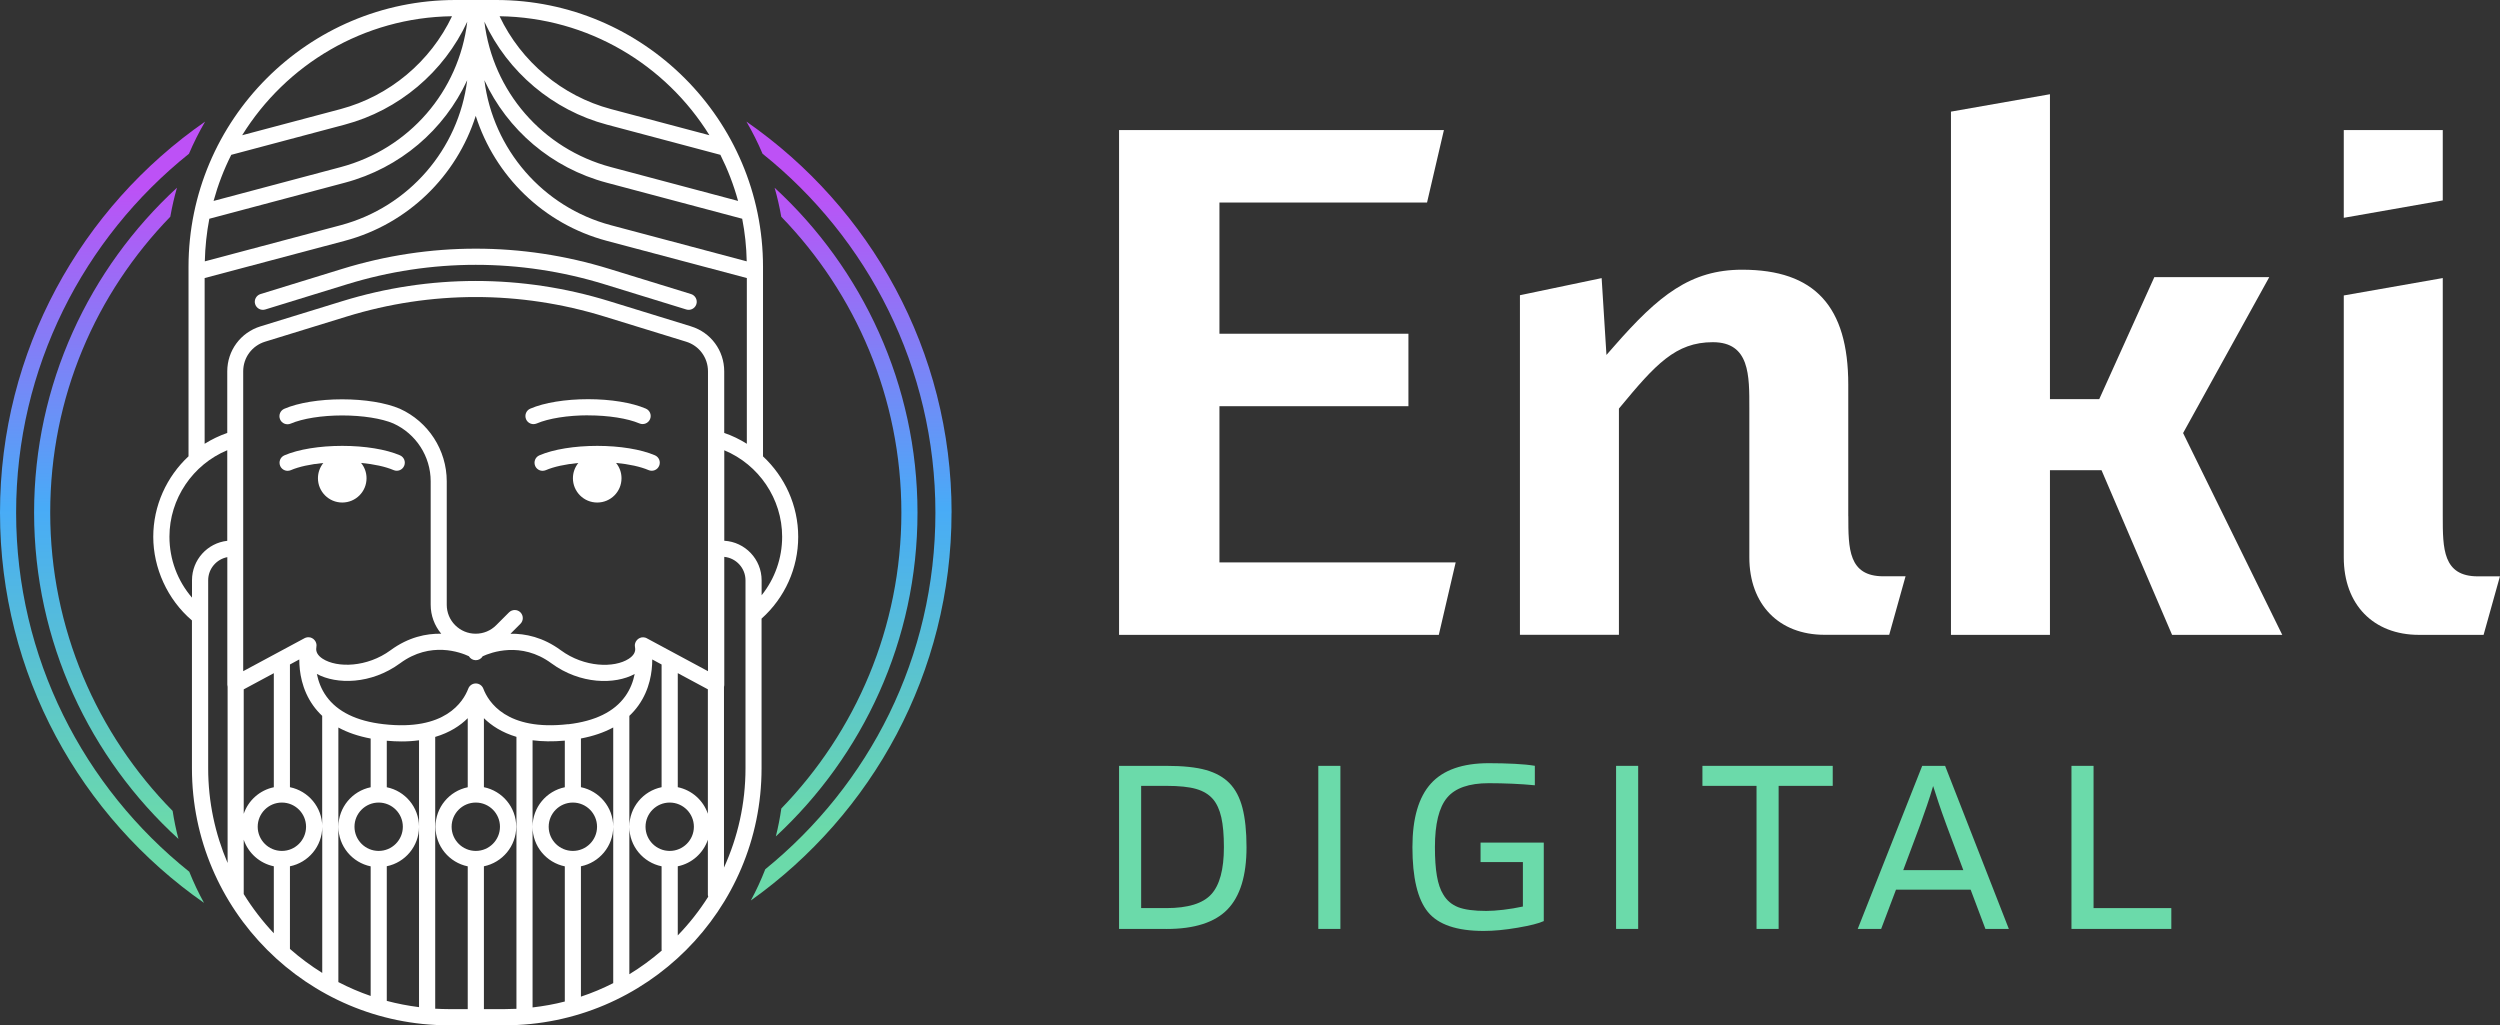 <svg xmlns="http://www.w3.org/2000/svg" xmlns:xlink="http://www.w3.org/1999/xlink" id="Calque_2" data-name="Calque 2" viewBox="0 0 431.12 176.8"><rect x="0" y="0" width="431.12" height="176.8" fill="#333333" stroke="none"/><defs><style>      .cls-1 {        fill: #6bdaaa;      }      .cls-2 {        fill: #fff;      }      .cls-3 {        fill: url(#Dégradé_sans_nom_15-3);      }      .cls-4 {        fill: url(#Dégradé_sans_nom_15);      }      .cls-5 {        fill: url(#Dégradé_sans_nom_15-2);      }      .cls-6 {        fill: url(#Dégradé_sans_nom_15-4);      }    </style><linearGradient id="D&#xE9;grad&#xE9;_sans_nom_15" data-name="D&#xE9;grad&#xE9; sans nom 15" x1="145.9" y1="32.01" x2="145.9" y2="143.02" gradientUnits="userSpaceOnUse"><stop offset="0" stop-color="#bd51f6"></stop><stop offset=".5" stop-color="#48abf7"></stop><stop offset="1" stop-color="#6bdaaa"></stop></linearGradient><linearGradient id="D&#xE9;grad&#xE9;_sans_nom_15-2" data-name="D&#xE9;grad&#xE9; sans nom 15" x1="18.33" y1="32.01" x2="18.33" y2="143.02" xlink:href="#D&#xE9;grad&#xE9;_sans_nom_15"></linearGradient><linearGradient id="D&#xE9;grad&#xE9;_sans_nom_15-3" data-name="D&#xE9;grad&#xE9; sans nom 15" x1="146.41" y1="32.01" x2="146.41" y2="143.02" xlink:href="#D&#xE9;grad&#xE9;_sans_nom_15"></linearGradient><linearGradient id="D&#xE9;grad&#xE9;_sans_nom_15-4" data-name="D&#xE9;grad&#xE9; sans nom 15" x1="17.69" y1="32.01" x2="17.69" y2="143.02" xlink:href="#D&#xE9;grad&#xE9;_sans_nom_15"></linearGradient></defs><g id="LOGO"><g><g><g><polygon class="cls-2" points="210.29 70.05 242.88 70.05 242.88 57.55 210.29 57.55 210.29 34.93 246.09 34.93 249 22.43 192.98 22.43 192.98 109.48 248.12 109.48 251.03 96.98 210.29 96.98 210.29 70.05"></polygon><path class="cls-2" d="M318.73,89.02v-22.69c0-13.52-5.81-19.82-18.29-19.82-8.92,0-14.42,4.43-22.05,13.15l-1.36,1.55-.83-13.25-14.09,2.95v58.56h17.07v-39.01l.2-.24c6.1-7.37,9.58-11.21,15.99-11.21s6.3,5.78,6.3,11.37v25.74c0,8.11,5.09,13.35,12.97,13.35h11.15l2.82-10.09h-3.82c-6.05,0-6.05-4.8-6.05-10.36Z"></path><polygon class="cls-2" points="391.33 47.79 371.51 47.79 362.01 68.83 353.51 68.83 353.51 16.25 336.44 19.25 336.44 109.48 353.51 109.48 353.51 81.08 362.4 81.08 374.57 109.48 393.57 109.48 376.47 74.68 391.33 47.79"></polygon><polygon class="cls-2" points="421.25 22.43 404.18 22.43 404.18 37.56 421.25 34.56 421.25 22.43"></polygon><path class="cls-2" d="M427.3,99.39c-6.05,0-6.05-4.8-6.05-10.36v-41.08l-17.07,3v45.18c0,8.11,5.09,13.35,12.97,13.35h11.14l2.82-10.09h-3.83Z"></path></g><g><path class="cls-1" d="M201.14,160.19h-8.16v-28.12h8.16c2.87,0,5.15.24,6.84.72,1.69.48,3.04,1.24,4.06,2.29,1.02,1.05,1.76,2.46,2.22,4.24s.7,4.04.7,6.79c0,4.87-1.09,8.44-3.27,10.7-2.18,2.26-5.7,3.39-10.54,3.39ZM209.17,137.81c-.69-.81-1.64-1.39-2.87-1.75-1.23-.36-2.95-.54-5.16-.54h-4.35v21.08h4.35c3.71,0,6.29-.79,7.74-2.38,1.45-1.58,2.18-4.29,2.18-8.12,0-2.12-.15-3.84-.45-5.16-.3-1.32-.78-2.36-1.44-3.14Z"></path><path class="cls-1" d="M231.15,132.07v28.12h-3.81v-28.12h3.81Z"></path><path class="cls-1" d="M262.63,148.66h-7.31v-3.36h10.9v13.54c-.84.39-2.33.77-4.49,1.14-2.15.37-4.11.56-5.87.56-4.64,0-7.84-1.09-9.62-3.27-1.78-2.18-2.67-5.91-2.67-11.17,0-4.96,1.06-8.62,3.18-10.97,2.12-2.35,5.46-3.52,10-3.52,1.55,0,3.04.04,4.46.11,1.42.07,2.58.19,3.47.34v3.36c-1.2-.12-2.49-.21-3.88-.27-1.39-.06-2.74-.09-4.06-.09-3.41,0-5.81.84-7.2,2.51-1.39,1.67-2.09,4.51-2.09,8.52,0,1.97.11,3.63.34,4.96s.59,2.4,1.1,3.21c.6,1.02,1.45,1.74,2.56,2.18,1.11.43,2.72.65,4.85.65.84,0,1.82-.07,2.96-.2,1.14-.14,2.26-.32,3.36-.56v-7.67Z"></path><path class="cls-1" d="M282.5,132.07v28.12h-3.81v-28.12h3.81Z"></path><path class="cls-1" d="M316.05,132.07v3.45h-9.33v24.67h-3.81v-24.67h-9.33v-3.45h22.47Z"></path><path class="cls-1" d="M324.39,160.19h-4.03l11.12-28.12h3.95l10.99,28.12h-4.04l-2.55-6.77h-12.87l-2.56,6.77ZM333.36,135.56c-.3,1.05-.65,2.15-1.05,3.32s-.81,2.33-1.23,3.5l-2.87,7.67h10.36l-2.87-7.67c-.6-1.64-1.07-2.97-1.41-3.99-.34-1.02-.65-1.96-.92-2.83Z"></path><path class="cls-1" d="M374.44,156.6v3.59h-17.22v-28.12h3.81v24.53h13.41Z"></path></g></g><g><g><path class="cls-4" d="M155.44,88.4c0,19.81-7.89,37.8-20.7,51.02-.24,1.63-.55,3.24-.95,4.82,15.01-13.92,24.43-33.79,24.43-55.83s-9.5-42.1-24.64-56.03c.47,1.64.85,3.3,1.15,5,12.81,13.22,20.71,31.21,20.71,51.03Z"></path><path class="cls-5" d="M5.88,88.4c0,22.27,9.61,42.33,24.89,56.27-.41-1.58-.75-3.19-1-4.83-13.04-13.25-21.11-31.42-21.11-51.44s7.9-37.81,20.71-51.03c.3-1.7.68-3.37,1.15-5-15.13,13.93-24.64,33.89-24.64,56.03Z"></path><path class="cls-3" d="M164.1,88.4c0-27.92-14.02-52.61-35.38-67.43,1.04,1.78,1.97,3.63,2.78,5.54,18.16,14.54,29.81,36.88,29.81,61.89s-11.45,46.96-29.34,61.5c-.72,1.85-1.55,3.65-2.49,5.39,20.92-14.88,34.61-39.31,34.61-66.89Z"></path><path class="cls-6" d="M2.78,88.4c0-25.02,11.66-47.35,29.81-61.89.81-1.91,1.75-3.76,2.78-5.54C14.02,35.79,0,60.48,0,88.4s13.93,52.46,35.18,67.3c-.95-1.73-1.8-3.52-2.54-5.37C14.46,135.8,2.78,113.44,2.78,88.4Z"></path></g><g><path class="cls-2" d="M49.6,81.19c.18,0,.37-.04.55-.11,1.39-.6,3.38-1.03,5.61-1.24-.58.72-.93,1.64-.93,2.63,0,2.31,1.87,4.19,4.19,4.19s4.19-1.87,4.19-4.19c0-1-.35-1.92-.94-2.64,2.23.21,4.21.64,5.61,1.24.71.3,1.52-.03,1.82-.74.3-.71-.03-1.52-.74-1.82-2.42-1.03-6.04-1.62-9.94-1.62s-7.56.59-9.97,1.63c-.71.3-1.03,1.12-.73,1.83.23.53.74.84,1.28.84Z"></path><path class="cls-2" d="M101.42,71.63c3.49,0,6.8.52,8.85,1.39.71.3,1.53-.03,1.83-.74.3-.71-.03-1.52-.74-1.82-2.42-1.03-6.04-1.62-9.94-1.62s-7.56.59-9.97,1.63c-.71.3-1.03,1.12-.73,1.83.23.53.74.84,1.28.84.18,0,.37-.04.55-.11,2.05-.88,5.37-1.41,8.88-1.41Z"></path><path class="cls-2" d="M112.93,78.51c-2.42-1.03-6.04-1.62-9.94-1.62s-7.56.59-9.97,1.63c-.71.3-1.03,1.12-.73,1.83.23.53.74.84,1.28.84.18,0,.37-.04.55-.11,1.39-.6,3.38-1.03,5.61-1.24-.58.72-.93,1.64-.93,2.63,0,2.31,1.87,4.19,4.19,4.19s4.19-1.87,4.19-4.19c0-1-.35-1.92-.94-2.64,2.23.21,4.21.64,5.61,1.24.71.3,1.52-.03,1.82-.74.3-.71-.03-1.52-.74-1.82Z"></path><path class="cls-2" d="M119.17,50.71l-14.09-4.34c-15.07-4.65-31-4.65-46.07,0l-14.09,4.34c-.73.23-1.15,1.01-.92,1.74.23.73,1.01,1.15,1.74.92l14.09-4.34c14.53-4.48,29.9-4.48,44.43,0l14.09,4.34c.14.04.27.06.41.06.59,0,1.14-.38,1.33-.98.23-.73-.19-1.51-.92-1.74Z"></path><path class="cls-2" d="M131.58,78.68v-32.66C131.58,20.65,110.94,0,85.56,0h-7.02c-25.38,0-46.03,20.65-46.03,46.03v32.66c-3.77,3.51-6.08,8.51-6.08,13.88s2.43,10.81,6.67,14.42v25.51c0,24.43,19.88,44.31,44.31,44.31h9.61c24.43,0,44.31-19.88,44.31-44.31v-25.82c4.02-3.6,6.32-8.7,6.32-14.11s-2.31-10.37-6.08-13.88ZM128.78,45.07l-23.42-6.23c-11.79-3.13-20.34-13.14-21.83-25.01,3.96,8.55,11.56,15.14,21.11,17.68l23.35,6.21c.47,2.39.73,4.84.78,7.35ZM122.34,23.32l-16.98-4.51c-8.42-2.24-15.49-8.17-19.21-16.01,15.27.21,28.66,8.36,36.19,20.52ZM104.65,21.49l19.58,5.21c1.26,2.52,2.29,5.18,3.05,7.95l-21.91-5.83c-11.84-3.15-20.39-13.08-21.84-25.08,4.03,8.7,11.82,15.28,21.12,17.75ZM77.95,2.8c-3.72,7.84-10.79,13.76-19.21,16.01l-16.98,4.51C49.3,11.16,62.68,3,77.95,2.8ZM39.88,26.7l19.58-5.21c9.3-2.47,17.09-9.05,21.12-17.75-1.45,12-10,21.93-21.84,25.08l-21.91,5.83c.76-2.77,1.78-5.43,3.05-7.95ZM36.11,37.72l23.35-6.21c9.56-2.54,17.15-9.13,21.11-17.68-1.48,11.87-10.04,21.87-21.83,25.01l-23.42,6.23c.06-2.51.32-4.96.78-7.35ZM33.11,100.06v3c-2.5-2.9-3.89-6.6-3.89-10.51,0-6.55,4.03-12.44,9.97-14.91v15.62c-3.42.38-6.08,3.28-6.08,6.8ZM39.25,148.82c-2.15-5.02-3.35-10.53-3.35-16.33v-32.42c0-1.98,1.42-3.63,3.3-3.99v22c0,.12.02.25.05.36v30.38ZM111.54,110.06c-.08-.04-.16-.08-.25-.1-.02,0-.04,0-.06-.01-.06-.02-.13-.03-.2-.04-.03,0-.06,0-.09,0-.05,0-.11,0-.16,0-.04,0-.07,0-.11.01-.03,0-.06,0-.09.01-.02,0-.03.01-.05.02-.05.01-.09.03-.14.05-.04.02-.08.03-.12.05-.04.02-.08.04-.12.07-.04.02-.08.05-.11.07-.03.03-.07.06-.1.09-.03.03-.07.06-.1.1-.03.03-.05.07-.08.1-.03.04-.06.08-.08.12,0,.01-.02.03-.03.04-.01.02-.02.05-.03.07-.02.05-.04.09-.06.14-.01.04-.03.08-.04.12-.01.05-.02.09-.03.14,0,.05,0,.09-.01.14,0,.04,0,.09,0,.13,0,.05,0,.1.02.15,0,.03,0,.05,0,.08,0,0,0,0,0,0,0,0,0,.04.02.08.12.72-.25,1.37-1.1,1.92-2.48,1.61-7.65,1.51-11.7-1.47-3.07-2.26-6.13-2.9-8.69-2.85l1.72-1.72c.54-.54.54-1.42,0-1.97-.54-.54-1.42-.54-1.97,0l-2.22,2.22c-.94.94-2.19,1.46-3.53,1.46s-2.58-.52-3.53-1.46c-.94-.94-1.46-2.19-1.46-3.53v-21.29c0-5.38-3.17-10.29-8.1-12.52-2.42-1.03-6.04-1.62-9.94-1.62s-7.56.59-9.97,1.63c-.71.3-1.03,1.12-.73,1.83.3.71,1.12,1.03,1.83.73,2.05-.88,5.37-1.41,8.88-1.41s6.8.52,8.82,1.38c3.91,1.77,6.44,5.68,6.44,9.97v21.29c0,1.85.65,3.6,1.82,5-2.57-.05-5.65.58-8.74,2.85-4.05,2.97-9.22,3.07-11.7,1.47-.85-.55-1.22-1.2-1.1-1.93,0-.04.01-.06.01-.07h0s0-.06,0-.08c0-.05.01-.1.02-.15,0-.04,0-.09,0-.13,0-.05,0-.09-.01-.14,0-.05-.02-.09-.03-.14-.01-.04-.02-.08-.04-.13-.02-.05-.04-.09-.06-.14-.01-.02-.02-.05-.03-.07,0-.02-.02-.03-.03-.04-.02-.04-.05-.08-.08-.12-.03-.03-.05-.07-.08-.1-.03-.03-.06-.06-.1-.1-.03-.03-.06-.06-.1-.09-.04-.03-.07-.05-.11-.07-.04-.02-.08-.05-.12-.07-.04-.02-.08-.03-.12-.05-.05-.02-.09-.03-.14-.05-.02,0-.03-.01-.05-.02-.03,0-.05,0-.08,0-.05,0-.09-.01-.14-.02-.05,0-.09,0-.14,0-.04,0-.08,0-.13.01-.05,0-.1.02-.14.03-.04,0-.08.02-.12.03-.05.02-.1.04-.14.06-.02.01-.05.02-.07.03l-10.58,5.69v-51.71c0-2.36,1.51-4.41,3.77-5.11l14.09-4.34c14.54-4.48,29.9-4.48,44.43,0l14.09,4.34c2.25.69,3.77,2.75,3.77,5.11v51.71l-10.58-5.69ZM122.07,118.88v21.45c-.79-2.31-2.76-4.08-5.19-4.58v-19.67l5.19,2.79ZM47.22,116.09v19.67c-2.43.5-4.4,2.27-5.19,4.58v-21.46l5.19-2.79ZM47.22,160.94c-1.95-2.07-3.69-4.33-5.19-6.76v-9.37c.79,2.31,2.76,4.08,5.19,4.58v11.55ZM44.44,142.57c0-2.3,1.87-4.17,4.17-4.17s4.17,1.87,4.17,4.17-1.87,4.17-4.17,4.17-4.17-1.87-4.17-4.17ZM55.57,167.78c-1.97-1.23-3.83-2.61-5.57-4.14v-14.25c3.17-.64,5.56-3.44,5.57-6.8v25.18ZM55.57,142.55c-.01-3.35-2.4-6.15-5.57-6.8v-21.16l1.61-.87c0,2.14.43,5.18,2.38,7.93.46.65.99,1.25,1.57,1.8v19.09ZM63.92,171.75c-1.92-.66-3.78-1.46-5.57-2.39v-43.9c1.59.87,3.45,1.5,5.57,1.9v8.4c-3.17.65-5.56,3.46-5.56,6.82s2.39,6.17,5.56,6.82v22.36ZM61.13,142.57c0-2.3,1.87-4.17,4.17-4.17s4.17,1.87,4.17,4.17-1.87,4.17-4.17,4.17-4.17-1.87-4.17-4.17ZM72.26,173.68c-1.9-.24-3.76-.6-5.56-1.08v-23.22c3.16-.64,5.55-3.44,5.56-6.78v31.08ZM72.26,142.54c-.02-3.35-2.4-6.14-5.56-6.78v-8.02c.9.08,1.75.12,2.56.12,1.08,0,2.08-.07,3-.2v14.89ZM80.66,174.02h-3.23c-.8,0-1.59-.03-2.38-.07v-46.87c2.52-.75,4.33-1.95,5.61-3.23v11.91c-3.17.65-5.56,3.46-5.56,6.82s2.39,6.17,5.56,6.82v24.63ZM77.88,142.57c0-2.3,1.87-4.17,4.17-4.17s4.17,1.87,4.17,4.17-1.87,4.17-4.17,4.17-4.17-1.87-4.17-4.17ZM89.06,173.97c-.67.03-1.34.05-2.02.05h-3.59v-24.63c3.17-.65,5.57-3.46,5.57-6.82s-2.39-6.17-5.57-6.82v-11.9c1.29,1.27,3.1,2.47,5.61,3.22v46.9ZM97.4,172.71c-1.81.47-3.67.8-5.56,1.02v-46.07c1.62.21,3.47.25,5.56.06v8.04c-3.17.65-5.56,3.46-5.56,6.82s2.39,6.17,5.56,6.82v23.32ZM94.62,142.57c0-2.3,1.87-4.17,4.17-4.17s4.17,1.87,4.17,4.17-1.87,4.17-4.17,4.17-4.17-1.87-4.17-4.17ZM105.75,169.54c-1.79.91-3.64,1.69-5.57,2.33v-22.48c3.17-.64,5.56-3.44,5.57-6.8v26.95ZM105.75,142.55c-.01-3.35-2.4-6.15-5.57-6.8v-8.4c2.12-.4,3.97-1.03,5.57-1.9v17.09ZM97.99,124.88c-10.65,1.23-13.79-3.87-14.64-6.12-.21-.54-.72-.9-1.3-.9s-1.1.36-1.3.9c-.86,2.25-3.99,7.35-14.64,6.12-4.62-.53-7.93-2.15-9.83-4.8-.9-1.25-1.38-2.61-1.64-3.86,3.39,1.84,9.36,1.83,14.37-1.85,5.25-3.86,10.45-1.86,11.84-1.21.25.42.7.69,1.2.69h0c.49,0,.95-.26,1.19-.68,1.38-.64,6.62-2.63,11.84,1.21,5.01,3.68,10.98,3.69,14.37,1.85-.25,1.25-.74,2.61-1.64,3.86-1.9,2.66-5.21,4.27-9.83,4.81ZM108.53,168v-44.55c.58-.55,1.11-1.15,1.57-1.8,1.96-2.75,2.38-5.8,2.38-7.93l1.61.87v21.16c-3.17.65-5.56,3.46-5.56,6.82s2.39,6.17,5.56,6.82v14.33c0,.07.01.14.02.21-1.74,1.5-3.61,2.88-5.59,4.08ZM111.32,142.57c0-2.3,1.87-4.17,4.17-4.17s4.17,1.87,4.17,4.17-1.87,4.17-4.17,4.17-4.17-1.87-4.17-4.17ZM116.88,161.32v-11.93c2.43-.49,4.4-2.26,5.19-4.58v9.45c0,.13.02.26.06.38-1.52,2.4-3.28,4.64-5.25,6.67ZM119.17,56.28l-14.09-4.34c-15.07-4.65-31-4.65-46.07,0l-14.09,4.34c-3.43,1.06-5.73,4.18-5.73,7.76v10.62c-1.38.48-2.69,1.11-3.9,1.87v-28.58l24.16-6.42c10.92-2.9,19.3-11.2,22.59-21.55,3.3,10.36,11.68,18.65,22.59,21.55l24.16,6.42v28.58c-1.21-.76-2.51-1.4-3.9-1.87v-10.62c0-3.59-2.3-6.71-5.73-7.76ZM128.56,132.49c0,6.1-1.33,11.89-3.71,17.12v-31.16c.03-.12.05-.24.05-.37v-22.05c2.05.2,3.66,1.94,3.66,4.04v32.42ZM131.34,102.64v-2.57c0-3.64-2.85-6.61-6.44-6.82v-15.6c5.95,2.47,9.98,8.36,9.98,14.91,0,3.7-1.26,7.24-3.53,10.08Z"></path></g></g></g></g></svg>